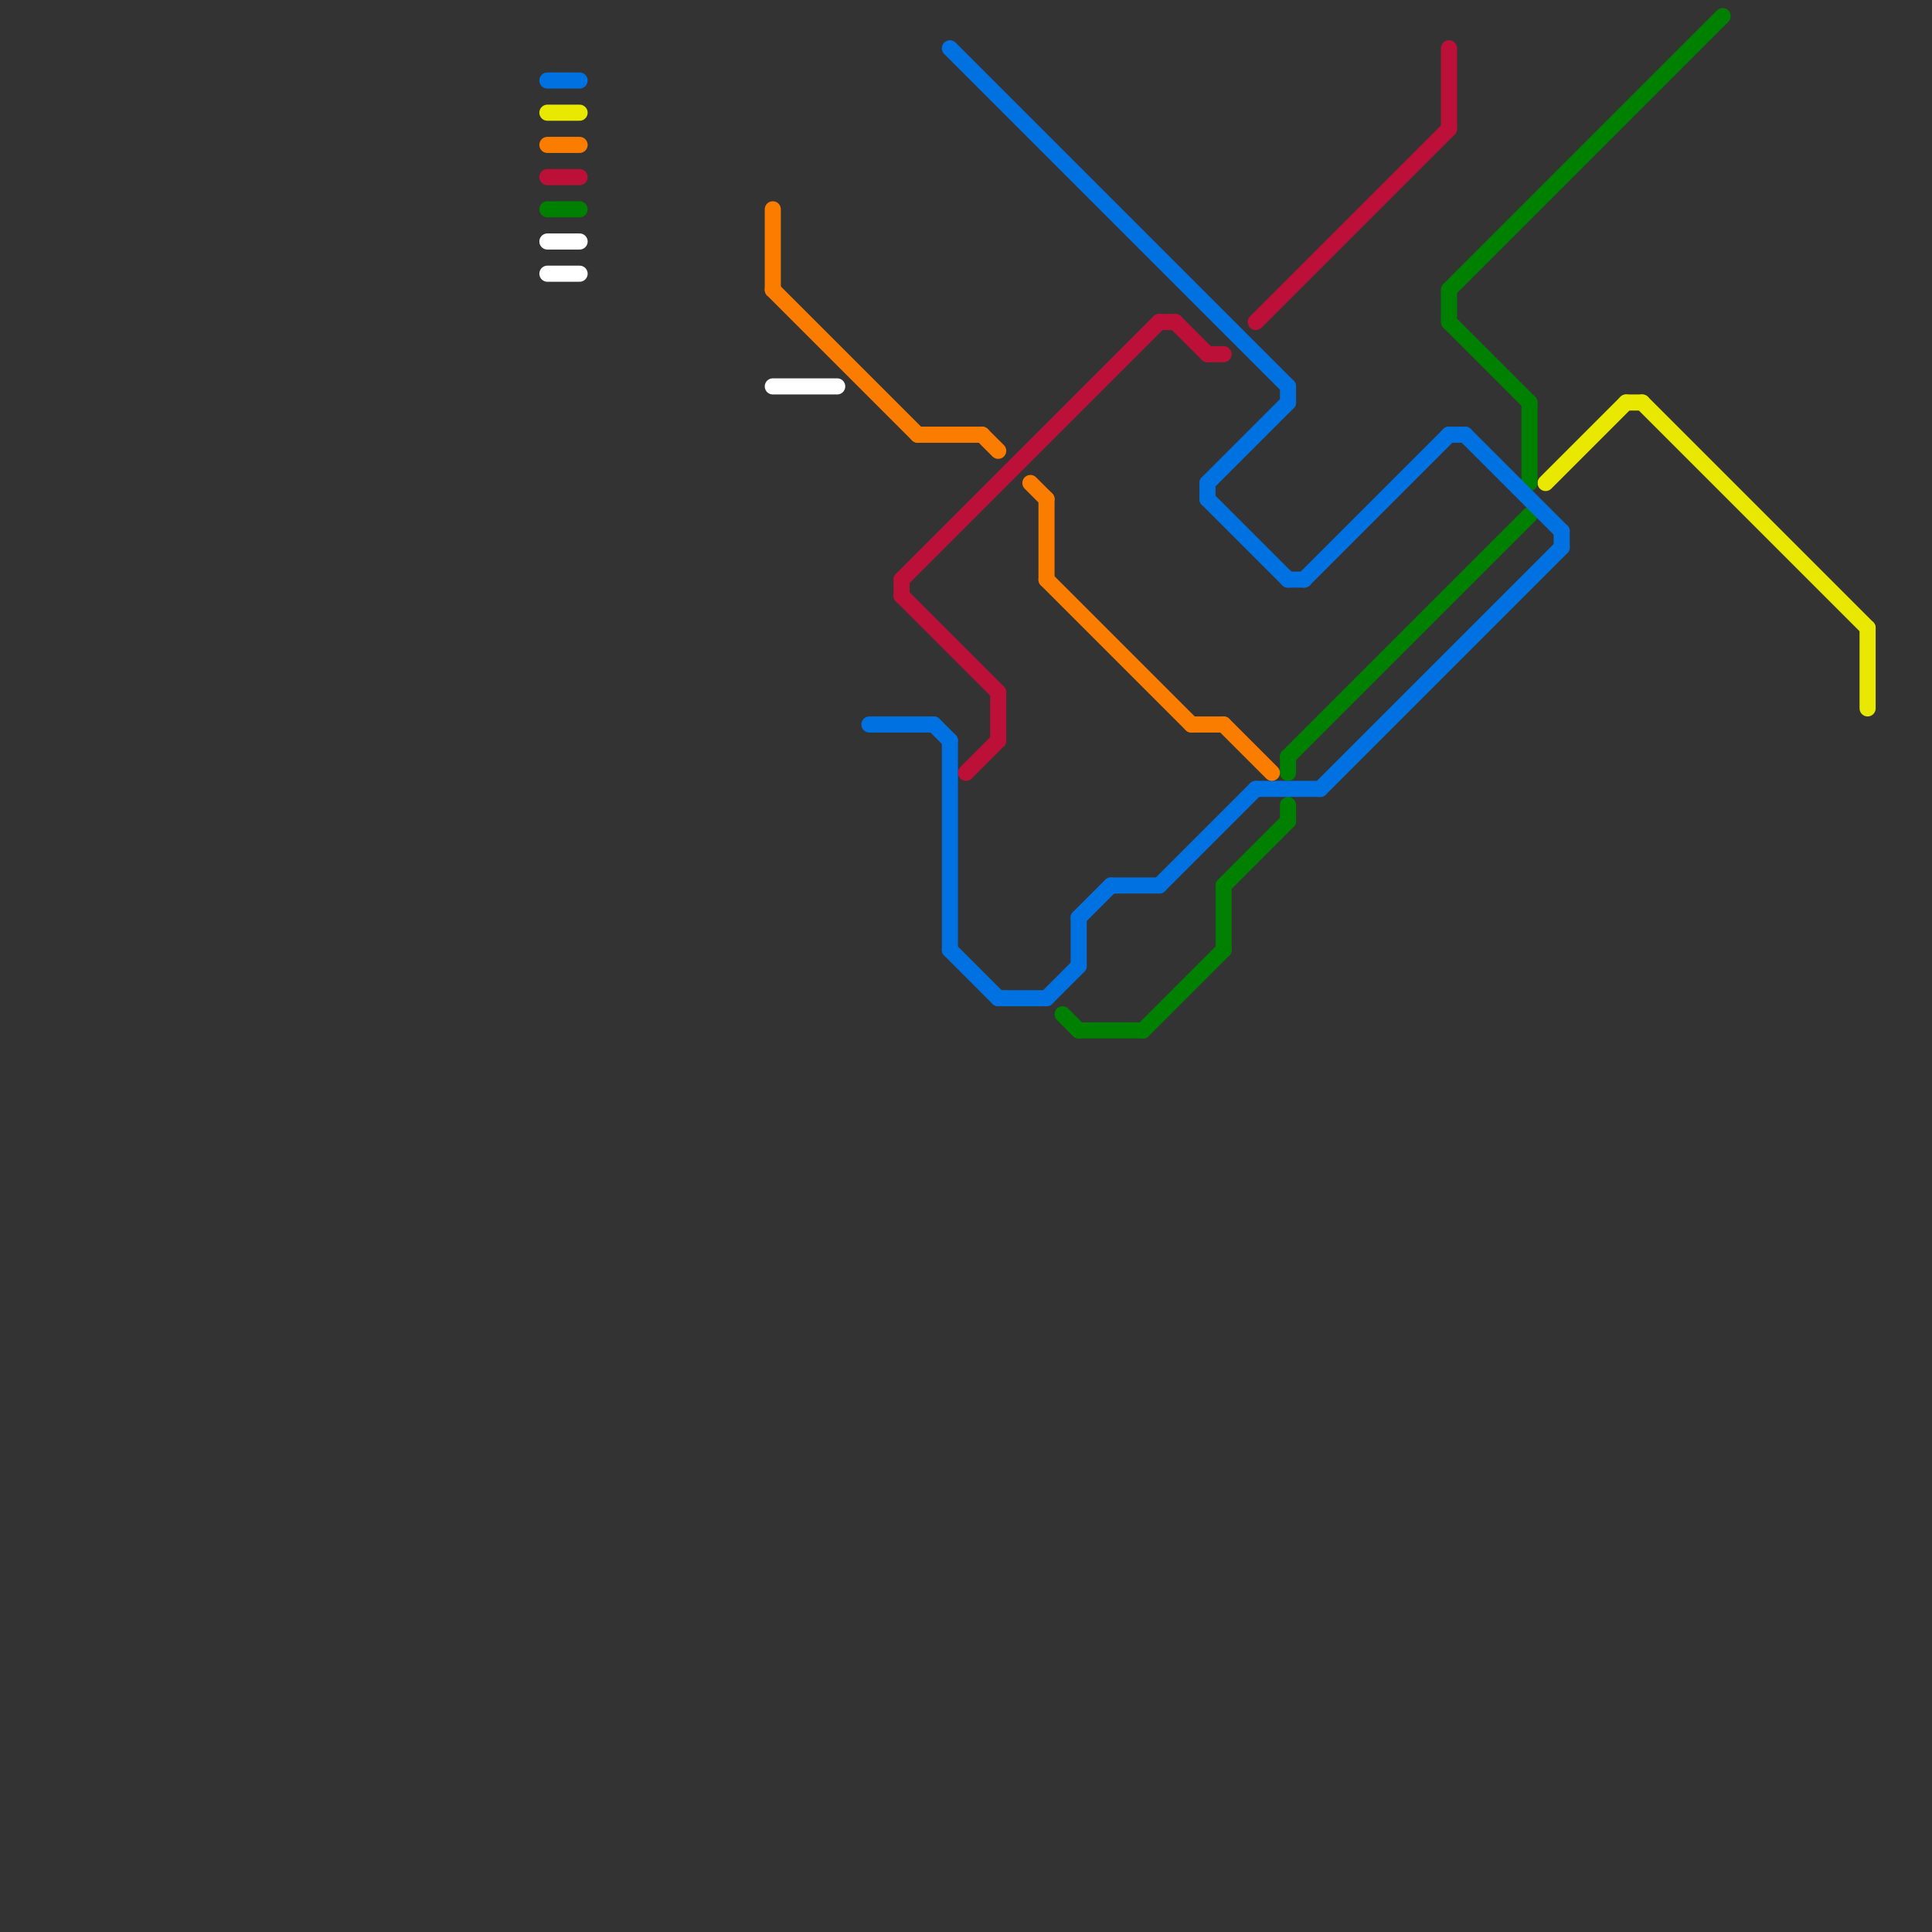 
<svg version="1.1" xmlns="http://www.w3.org/2000/svg" viewBox="0 0 120 120">
<rect x="0" y="0" width="120" height="120" fill="#333333" stroke="none"/>
<style>text { font: 1px Helvetica; font-weight: 600; white-space: pre; dominant-baseline: central; } line { stroke-width: 1; fill: none; stroke-linecap: round; stroke-linejoin: round; } .c0 { stroke: #e8e800 } .c1 { stroke: #008000 } .c2 { stroke: #bd1038 } .c3 { stroke: #ffffff } .c4 { stroke: #0071e1 } .c5 { stroke: #fb7d00 }</style><defs><g id="wm-xf"><circle r="1.2" fill="#000"/><circle r="0.9" fill="#fff"/><circle r="0.6" fill="#000"/><circle r="0.3" fill="#fff"/></g><g id="wm"><circle r="0.6" fill="#000"/><circle r="0.3" fill="#fff"/></g></defs><line class="c0" x1="101" y1="25" x2="102" y2="25"/><line class="c0" x1="116" y1="39" x2="116" y2="44"/><line class="c0" x1="96" y1="30" x2="101" y2="25"/><line class="c0" x1="34" y1="7" x2="36" y2="7"/><line class="c0" x1="102" y1="25" x2="116" y2="39"/><line class="c1" x1="90" y1="18" x2="107" y2="1"/><line class="c1" x1="90" y1="18" x2="90" y2="20"/><line class="c1" x1="67" y1="64" x2="71" y2="64"/><line class="c1" x1="34" y1="13" x2="36" y2="13"/><line class="c1" x1="95" y1="25" x2="95" y2="30"/><line class="c1" x1="76" y1="55" x2="80" y2="51"/><line class="c1" x1="80" y1="47" x2="95" y2="32"/><line class="c1" x1="66" y1="63" x2="67" y2="64"/><line class="c1" x1="90" y1="20" x2="95" y2="25"/><line class="c1" x1="76" y1="55" x2="76" y2="59"/><line class="c1" x1="80" y1="47" x2="80" y2="48"/><line class="c1" x1="80" y1="50" x2="80" y2="51"/><line class="c1" x1="71" y1="64" x2="76" y2="59"/><line class="c2" x1="72" y1="20" x2="73" y2="20"/><line class="c2" x1="73" y1="20" x2="75" y2="22"/><line class="c2" x1="62" y1="43" x2="62" y2="46"/><line class="c2" x1="56" y1="36" x2="56" y2="37"/><line class="c2" x1="78" y1="20" x2="90" y2="8"/><line class="c2" x1="75" y1="22" x2="76" y2="22"/><line class="c2" x1="56" y1="36" x2="72" y2="20"/><line class="c2" x1="34" y1="11" x2="36" y2="11"/><line class="c2" x1="60" y1="48" x2="62" y2="46"/><line class="c2" x1="90" y1="3" x2="90" y2="8"/><line class="c2" x1="56" y1="37" x2="62" y2="43"/><line class="c3" x1="34" y1="15" x2="36" y2="15"/><line class="c3" x1="48" y1="24" x2="52" y2="24"/><line class="c3" x1="34" y1="17" x2="36" y2="17"/><line class="c4" x1="90" y1="27" x2="91" y2="27"/><line class="c4" x1="67" y1="57" x2="67" y2="60"/><line class="c4" x1="81" y1="36" x2="90" y2="27"/><line class="c4" x1="72" y1="55" x2="78" y2="49"/><line class="c4" x1="65" y1="62" x2="67" y2="60"/><line class="c4" x1="59" y1="3" x2="80" y2="24"/><line class="c4" x1="75" y1="30" x2="80" y2="25"/><line class="c4" x1="75" y1="31" x2="80" y2="36"/><line class="c4" x1="58" y1="45" x2="59" y2="46"/><line class="c4" x1="91" y1="27" x2="97" y2="33"/><line class="c4" x1="97" y1="33" x2="97" y2="34"/><line class="c4" x1="59" y1="59" x2="62" y2="62"/><line class="c4" x1="82" y1="49" x2="97" y2="34"/><line class="c4" x1="54" y1="45" x2="58" y2="45"/><line class="c4" x1="80" y1="24" x2="80" y2="25"/><line class="c4" x1="80" y1="36" x2="81" y2="36"/><line class="c4" x1="59" y1="46" x2="59" y2="59"/><line class="c4" x1="75" y1="30" x2="75" y2="31"/><line class="c4" x1="62" y1="62" x2="65" y2="62"/><line class="c4" x1="34" y1="5" x2="36" y2="5"/><line class="c4" x1="69" y1="55" x2="72" y2="55"/><line class="c4" x1="67" y1="57" x2="69" y2="55"/><line class="c4" x1="78" y1="49" x2="82" y2="49"/><line class="c5" x1="76" y1="45" x2="79" y2="48"/><line class="c5" x1="48" y1="18" x2="57" y2="27"/><line class="c5" x1="61" y1="27" x2="62" y2="28"/><line class="c5" x1="74" y1="45" x2="76" y2="45"/><line class="c5" x1="34" y1="9" x2="36" y2="9"/><line class="c5" x1="57" y1="27" x2="61" y2="27"/><line class="c5" x1="48" y1="13" x2="48" y2="18"/><line class="c5" x1="64" y1="30" x2="65" y2="31"/><line class="c5" x1="65" y1="36" x2="74" y2="45"/><line class="c5" x1="65" y1="31" x2="65" y2="36"/>
</svg>

